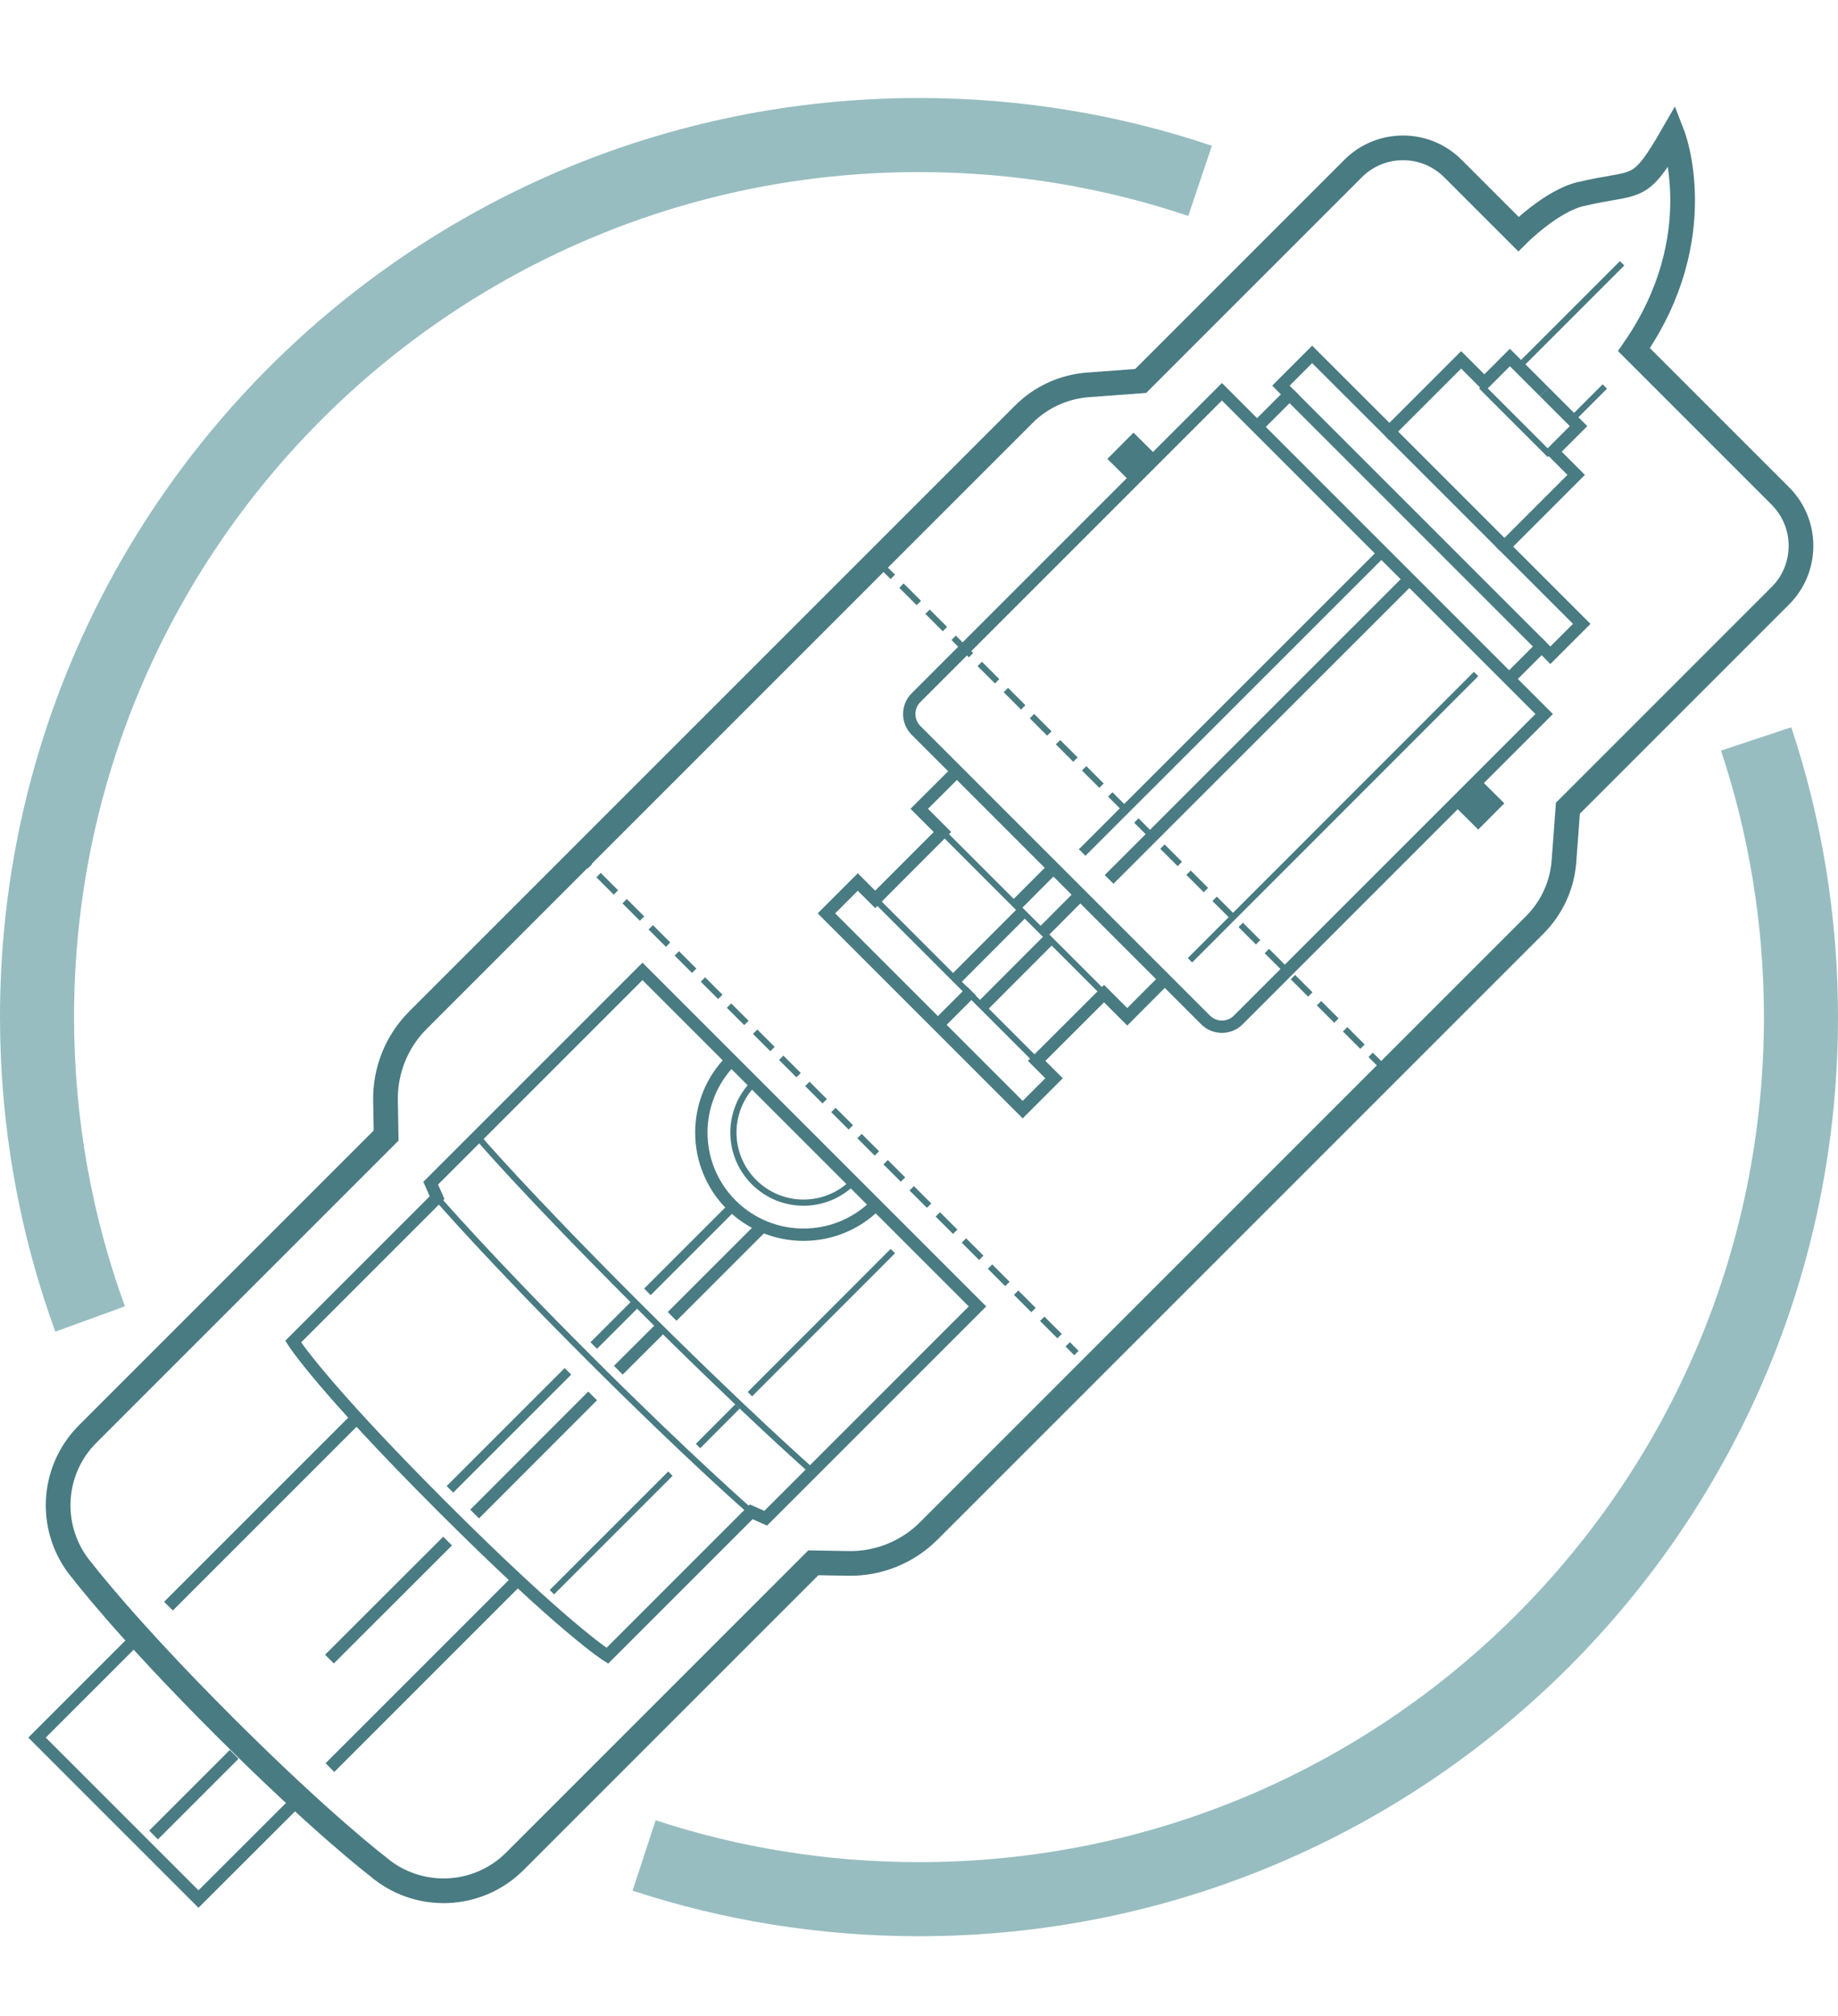 <?xml version="1.0" encoding="UTF-8"?><svg id="b" xmlns="http://www.w3.org/2000/svg" viewBox="0 0 148.9 163.31"><defs><style>.d{stroke-width:0px;}.d,.e,.f,.g,.h,.i,.j,.k{fill:none;}.e,.f,.g,.h,.i,.j,.k{stroke-miterlimit:10;}.e,.f,.g,.h,.i,.k{stroke:#497b82;}.f{stroke-dasharray:0 0 1.99 1;}.f,.i{stroke-width:.5px;}.g{stroke-width:3px;}.h{stroke-width:.75px;}.j{stroke:#97bdc1;stroke-width:6px;}.k{stroke-width:2px;}</style></defs><g id="c"><rect class="d" x=".45" width="148" height="163.31"/><path class="k" d="M132.37,28.32l11.86,11.86c2.23,2.23,2.23,5.85,0,8.08l-17.21,17.21-.32,4.29c-.14,1.95-.99,3.79-2.37,5.17l-49.09,49.09c-1.72,1.72-4.07,2.67-6.5,2.63l-2.85-.05-24.18,24.18c-3.02,3.02-7.86,3.2-11.1.42,0,0-4.55-3.46-12.51-11.42-7.96-7.96-11.42-12.51-11.42-12.51-2.78-3.24-2.6-8.08.42-11.1l24.18-24.18-.05-2.85c-.04-2.43.91-4.78,2.63-6.5l49.09-49.09c1.38-1.38,3.22-2.22,5.17-2.37l4.29-.32,17.21-17.21c2.23-2.23,5.85-2.23,8.08,0l5.31,5.31s2.67-2.67,5.02-3.23c4.75-1.13,4.7.03,7.48-4.79,0,0,3.19,8.24-3.14,17.38Z"/><path class="i" d="M35.4,97.03s4.22,4.88,12.4,13.05,13.05,12.4,13.05,12.4"/><path class="e" d="M79.19,105.83l-17.16,17.16-1.17-.52-11.66,11.66s-3.48-2.17-13.38-12.07c-9.9-9.9-12.07-13.38-12.07-13.38l11.66-11.66-.52-1.17,17.16-17.16,27.14,27.14Z"/><polyline class="e" points="94.36 79.32 91.32 82.37 89.44 80.49 83.98 85.94 85.39 87.35 82.85 89.89 66.95 73.99 69.49 71.45 70.9 72.86 76.35 67.4 74.47 65.52 77.52 62.48"/><path class="e" d="M80.53,39.39h36.92v35.05c0,1.03-.84,1.87-1.87,1.87h-33.18c-1.03,0-1.87-.84-1.87-1.87v-35.05h0Z" transform="translate(69.9 -53.06) rotate(45)"/><line class="i" x1="76.35" y1="67.4" x2="89.44" y2="80.49"/><line class="i" x1="47.08" y1="69.48" x2="47.78" y2="70.19"/><line class="f" x1="48.49" y1="70.89" x2="86.15" y2="108.55"/><line class="i" x1="86.5" y1="108.9" x2="87.2" y2="109.61"/><line class="i" x1="71.62" y1="46.03" x2="72.33" y2="46.73"/><line class="f" x1="73.03" y1="47.44" x2="110.69" y2="85.1"/><line class="i" x1="111.04" y1="85.45" x2="111.75" y2="86.16"/><line class="i" x1="70.9" y1="72.86" x2="83.98" y2="85.94"/><polyline class="e" points="101.84 34.58 104.47 31.95 103.77 31.24 106.3 28.71 112.56 34.96 118.37 29.15 120.25 31.03 122.32 28.96 125.1 31.74"/><polyline class="e" points="122.26 55 124.89 52.37 125.6 53.08 128.14 50.54 121.88 44.28 127.69 38.47 125.81 36.59 127.88 34.52 125.1 31.74"/><line class="e" x1="104.47" y1="31.95" x2="124.89" y2="52.37"/><line class="e" x1="112.56" y1="34.96" x2="121.88" y2="44.28"/><line class="i" x1="120" y1="31.29" x2="125.56" y2="36.85"/><path class="i" d="M38.67,92.07s3.66,4.31,12.73,13.38,14.42,13.76,14.42,13.76"/><line class="e" x1="26.73" y1="143.19" x2="41.83" y2="128.09"/><polyline class="e" points="10.92 132.84 3 140.76 16.08 153.84 24.01 145.92"/><line class="e" x1="28.75" y1="115.01" x2="13.65" y2="130.11"/><path class="e" d="M70.95,97.6c-3.23,3.23-8.48,3.23-11.71,0-3.23-3.23-3.23-8.48,0-11.71"/><path class="i" d="M69.11,95.76c-2.22,2.22-5.81,2.22-8.03,0s-2.22-5.81,0-8.03"/><line class="i" x1="119.58" y1="54.6" x2="96.4" y2="77.79"/><line class="e" x1="114.13" y1="46.97" x2="89.85" y2="71.24"/><line class="h" x1="111.95" y1="44.79" x2="87.67" y2="69.06"/><line class="e" x1="85.02" y1="76.07" x2="79.57" y2="81.53"/><line class="e" x1="78.71" y1="80.29" x2="75.98" y2="83.02"/><line class="e" x1="82.84" y1="73.89" x2="77.39" y2="79.35"/><line class="e" x1="87.52" y1="72.48" x2="84.48" y2="75.53"/><line class="e" x1="85.34" y1="70.3" x2="82.3" y2="73.35"/><line class="e" x1="48.01" y1="113.08" x2="38.45" y2="122.65"/><line class="e" x1="36.26" y1="124.84" x2="26.69" y2="134.4"/><line class="e" x1="18.97" y1="142.12" x2="12.44" y2="148.65"/><line class="h" x1="46.01" y1="111.09" x2="36.45" y2="120.65"/><line class="e" x1="61.77" y1="99.32" x2="54.45" y2="106.64"/><line class="i" x1="72.33" y1="101.35" x2="60.75" y2="112.94"/><line class="i" x1="54.31" y1="119.38" x2="44.71" y2="128.98"/><line class="i" x1="59.75" y1="113.93" x2="56.55" y2="117.14"/><line class="h" x1="59.37" y1="97.73" x2="52.45" y2="104.65"/><line class="e" x1="53.46" y1="107.64" x2="50.09" y2="111"/><line class="h" x1="51.46" y1="105.64" x2="48.1" y2="109"/><line class="i" x1="127.34" y1="33.98" x2="130.01" y2="31.31"/><line class="i" x1="131.41" y1="21.33" x2="123.05" y2="29.69"/><line class="g" x1="90.77" y1="36.11" x2="92.7" y2="38.03"/><line class="g" x1="118.88" y1="64.22" x2="120.81" y2="66.14"/><path class="j" d="M7.3,106.85c-2.78-7.63-4.3-15.87-4.3-24.46C3,42.93,34.99,10.94,74.45,10.94c7.96,0,15.62,1.3,22.77,3.71"/><path class="j" d="M142.27,59.86c2.35,7.08,3.63,14.66,3.63,22.54,0,39.46-31.99,71.45-71.45,71.45-7.78,0-15.26-1.24-22.27-3.54"/></g></svg>